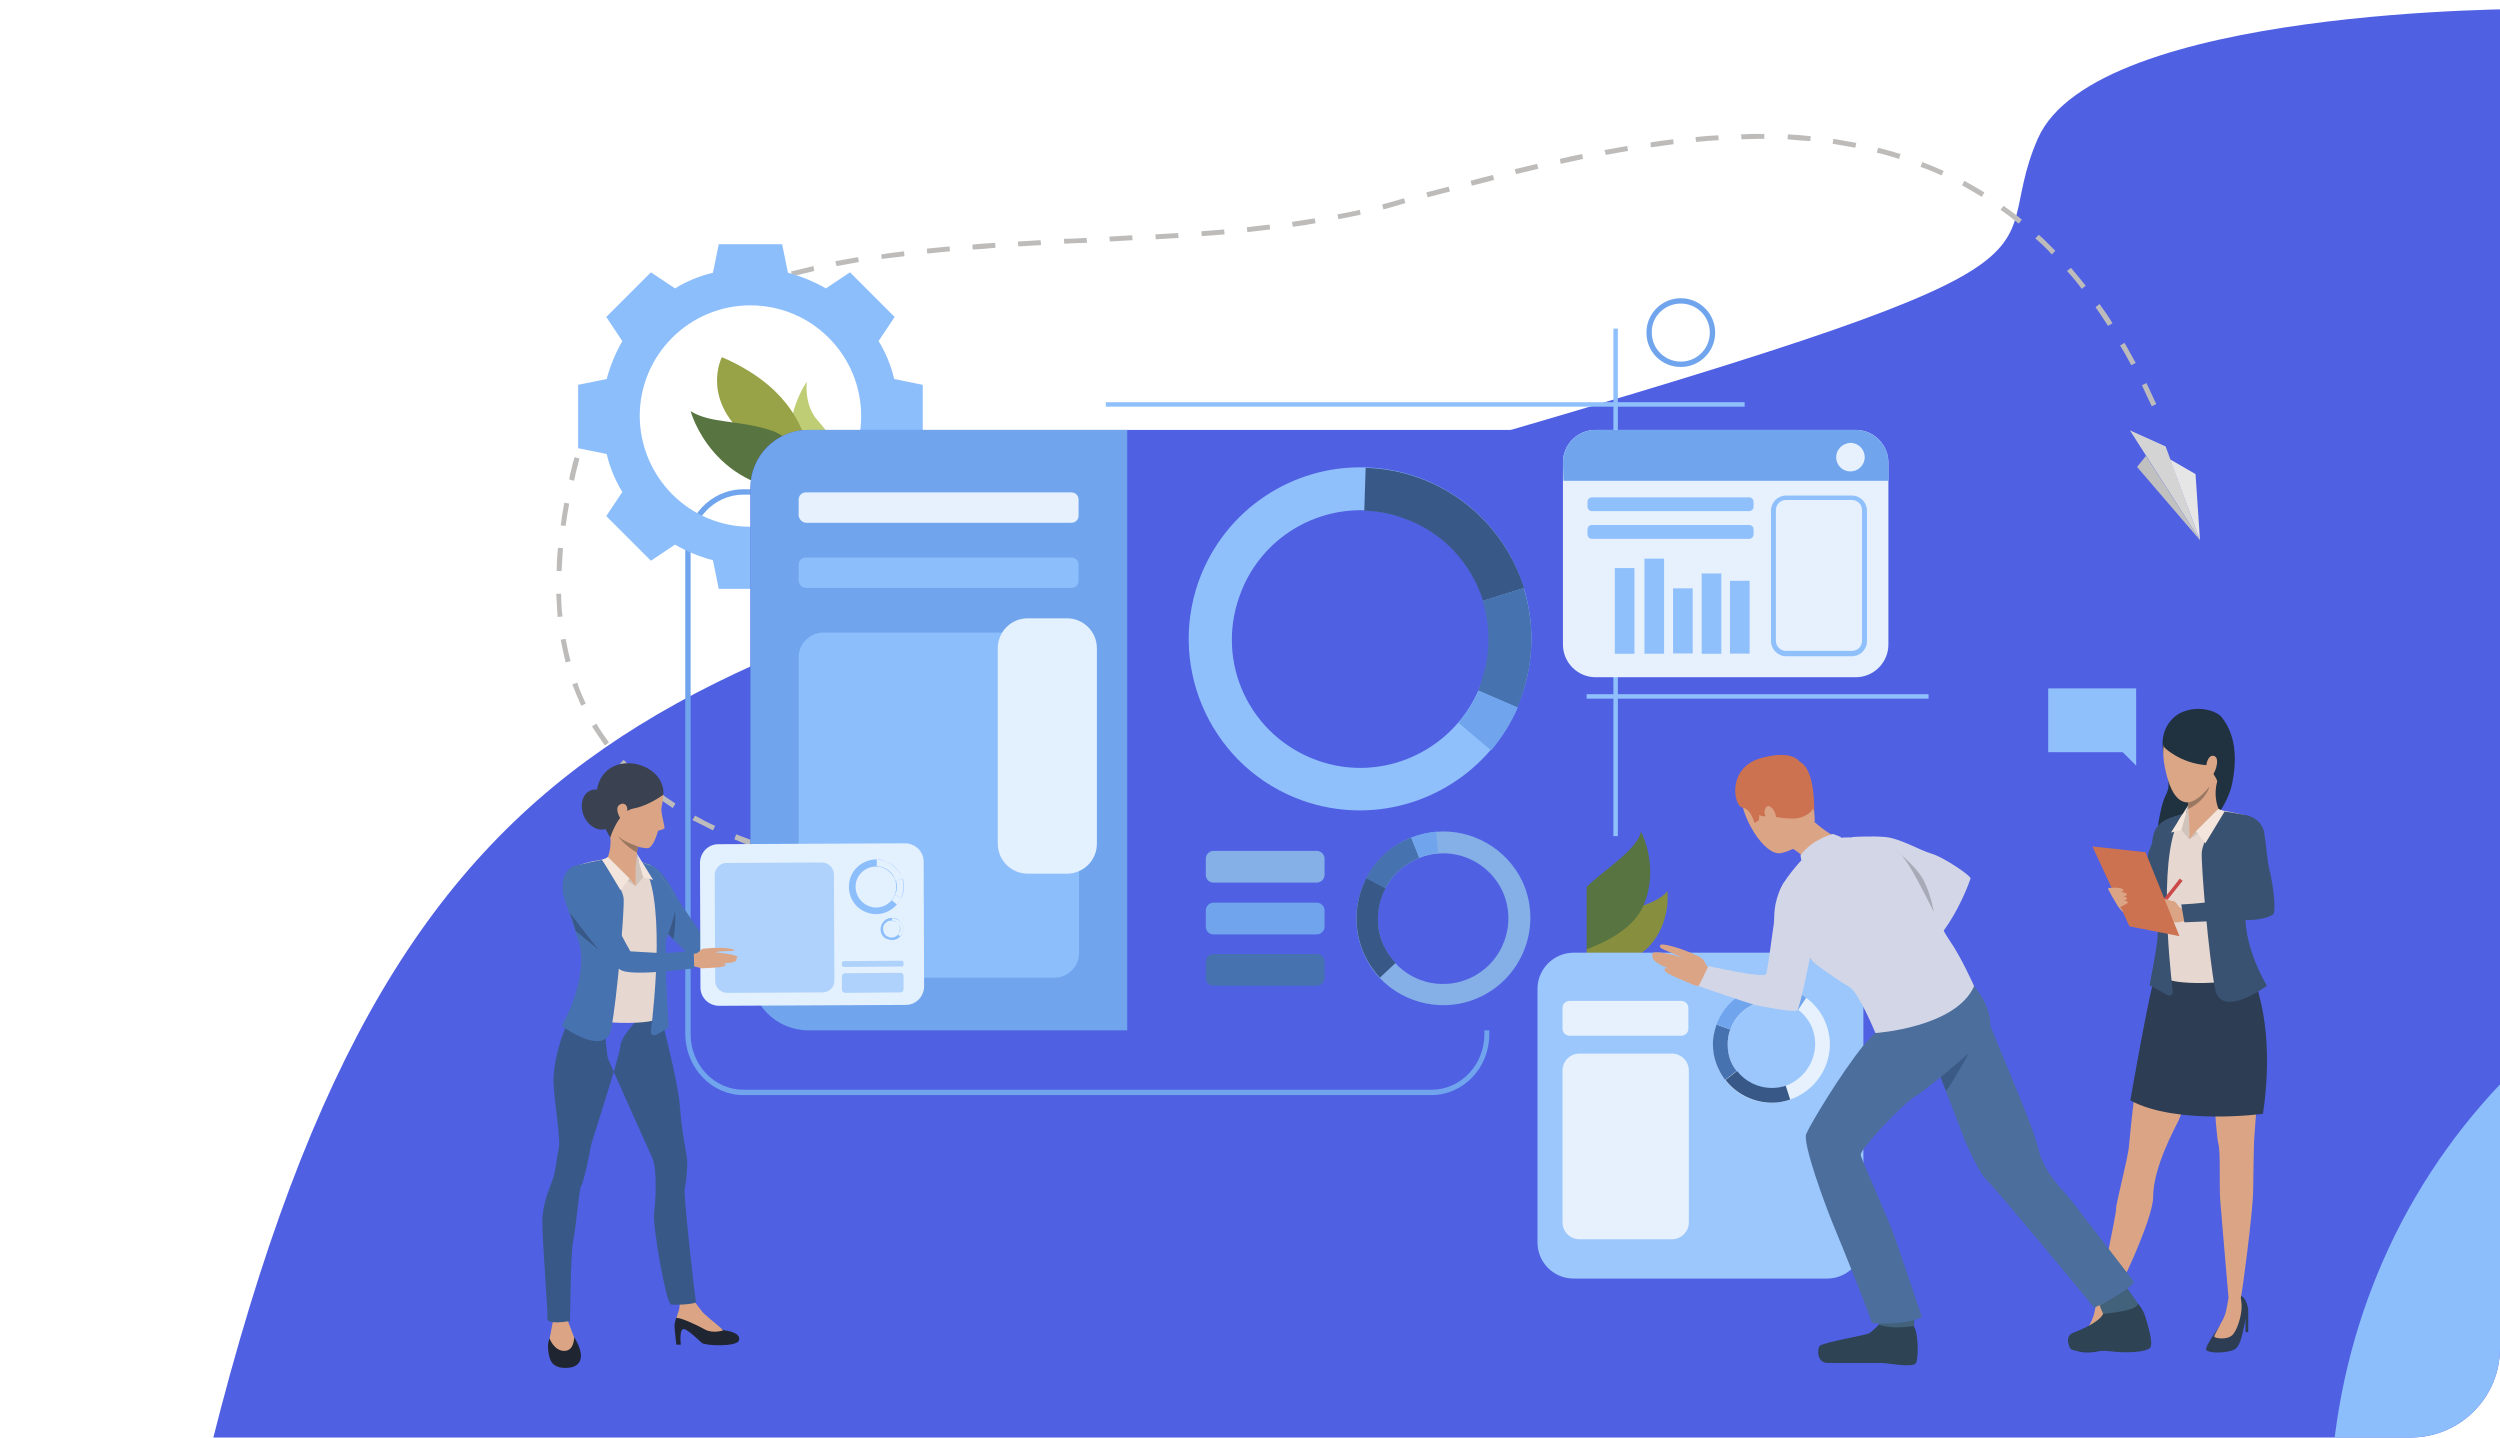 <?xml version="1.0" encoding="UTF-8"?> <svg xmlns="http://www.w3.org/2000/svg" width="560" height="322" viewBox="0 0 560 322" fill="none"><g clip-path="url(#clip0_109_166)"><path d="M-402.253 666.397L553.543 690.933L567 2C567 2 469.5 1.5 456.5 31C443.5 60.5 477.105 56.446 314.682 103.186C152.331 149.855 88.337 152.189 45.345 331.935C5.04 500.509 -236.507 446.486 -350.988 553.755C-358.483 560.826 -365.554 568.604 -371.848 577.16C-393.768 606.858 -402.324 637.193 -402.253 666.397Z" fill="url(#paint0_linear_109_166)"></path><path d="M565.1 237.8C513.8 286.6 508.1 366.1 548.2 425.7L753.6 230.6C696.1 187.5 616.4 189 565.1 237.8Z" fill="url(#paint1_linear_109_166)"></path><path d="M458.8 154.2H478.5V171.5L475.5 168.5H458.8V154.2Z" fill="#90C0FC"></path><path d="M488.2 159.8C488.2 159.8 483.4 162.2 484.6 168.6C485.8 175 486.3 175.9 485 178.4C483.7 180.9 482.1 191.6 483.3 193.6C484.5 195.6 498.2 184.7 500 175.5C501.9 166.3 498.8 162.2 497.7 160.7C496.6 159.3 492.4 157.7 488.2 159.8Z" fill="#20313F"></path><path d="M486.8 183C486.8 183 484.3 183.5 483 185.5C482 186.9 482 190 481.8 190.6C481.7 191.2 479.8 197.9 479.8 197.9L484.9 201.3L486.8 183Z" fill="#3A5271"></path><path d="M467.9 297.2C467.9 297.2 464.6 301.7 465 302.4C465.5 303.1 469 303.2 471.1 302.4C473.2 301.6 473.3 296.3 474.3 294.1C474.7 293.2 473.8 290.4 472.6 290.2C471.4 290 470.1 290.6 470.1 290.6C470.1 290.6 471.4 293.7 467.9 297.2Z" fill="#2C3D54"></path><path d="M470.1 290.5C470.1 290.5 469.4 292.4 469.1 294.2C468.9 295.7 466.7 298.9 466.8 299.3C466.9 299.7 469.6 300.1 470.8 299C471.9 298 472.6 294.9 472.9 293.1C473.1 291.4 473.4 290.6 473.4 290.6C473.4 290.6 471.1 289.4 470.1 290.5Z" fill="#DBA585"></path><path d="M497 297.3C497 297.3 493.8 301.7 494.2 302.4C494.7 303.1 498.2 303.2 500.3 302.4C502.4 301.6 502.5 296.3 503.5 294.1C503.9 293.2 503 290.4 501.8 290.2C500.6 290 499.2 290.6 499.2 290.6C499.2 290.6 500.4 293.8 497 297.3Z" fill="#2C3D54"></path><path d="M499.2 290.6C499.2 290.6 498.9 292.7 498.5 294.2C498.1 295.7 495.9 299 496 299.4C496.1 299.8 498.8 300.2 500 299.1C501.1 298.1 502 295 502.1 293.2C502.2 291.4 501.8 290.2 501.8 290.2C501.8 290.2 500.2 289.5 499.2 290.6ZM483.1 217.5C483.1 217.5 480.2 230.8 479.6 234.2C478.9 237.6 477.1 253.8 476.9 256.6C476.7 259.4 473.9 269.8 474 270.8C474.1 271.8 469.9 291.6 469.9 291.6C469.9 291.6 471.4 292.8 472.9 291.7C473.7 291.2 482.3 273.2 482.3 268.2C482.3 261.4 487.3 252.5 488 251C494 236.8 492.9 232.5 493.6 231.6C494.4 230.7 494.5 232.2 494.9 234.2C495.4 236.2 496.3 253.9 496.9 256.1C497.5 258.3 497 265.9 497.4 269.7C497.7 273.5 499.2 290.8 499.2 290.8C499.2 290.8 500.3 292.6 501.9 290.8C502.2 290.4 504.6 271.6 504.7 267.1C504.8 262.6 504.8 256.3 505 254.3C506.2 235.5 509.2 232.8 504.5 219.5C495.5 194.5 483.1 217.5 483.1 217.5Z" fill="#DBA585"></path><path d="M502.3 213.8C502.3 213.8 510.5 225.2 506.9 249.5C506.9 249.5 487.6 252.1 477.2 246.5C477.2 246.5 481.5 221.5 483 217.6C484.6 213.6 502.3 213.8 502.3 213.8ZM474.4 293.7V298.4H473.8V294.8L474.4 293.7ZM503.6 293.7V298.4H503V294.8L503.6 293.7Z" fill="#2C3D54"></path><path d="M491.4 181.3C491.4 181.3 488.4 182.7 487.4 182.9C486.4 183.1 482.3 188.4 481.6 190.3C480.9 192.2 481.6 195.1 483.1 198.5C484.6 201.9 483.2 203 483.9 206.4C484.6 209.8 485.2 216.9 485 218.8C484.9 220.7 501.9 221 505.8 217.6C505.8 217.6 501.9 211.8 501.4 210.9C500.9 210.1 501.3 205.5 501.8 204.3C502.3 203.1 505.3 193.2 505.3 193.2C505.3 193.2 507.8 185.6 505.5 183.8C503.5 182.3 498.2 181.7 497.2 181.4C496.1 181.2 493.3 181 491.4 181.3Z" fill="#E6D8D1"></path><path d="M490.4 188L488.6 185.9L490.2 180.3C490.2 180.3 490.7 183.4 490.4 188Z" fill="#CFC3BC"></path><path d="M489.9 177.9C489.9 177.9 490 178.7 490.1 179.7L490.2 181.2C490.3 182.7 490.4 184.4 490.4 185.2C490.4 185.2 493.5 188.3 497.1 181.5C497.1 181.5 495.6 178.7 496.7 174.9C497.8 171.1 489.9 177.9 489.9 177.9ZM490.4 185.2V188L494 185.4L490.4 185.2Z" fill="#DBA585"></path><path d="M490.4 188L491.9 186.2L496.9 181.2L498.5 182.7L490.4 188Z" fill="#CFC3BC"></path><path d="M497.6 181.7C497.6 181.7 493.4 188.1 493.2 190.9C493 193.7 494.8 214.8 496.2 221.6C497.6 228.4 507.8 220.8 507.8 220.8C507.8 220.8 500.9 209.7 503.6 200.8C506.2 191.9 507.2 188.3 507.2 188.3C507.2 188.3 506.3 183.3 503.1 182.6C500.2 182 497.6 181.7 497.6 181.7ZM481.2 191.2C481.2 191.2 480.4 193.9 483.4 199.8C483.4 199.8 483.4 207.4 483.3 209.8C483.2 212.2 481.5 220.7 481.5 220.7L485.5 222.9C486.1 223.2 486.8 222.8 486.7 222.1C485.9 215.3 483.2 189.3 489 182.3L486.7 183C486.8 183 482.6 186.4 481.2 191.2Z" fill="#3A5271"></path><path d="M488.6 185.9L486.3 186.5L490.2 180.3L488.6 185.9ZM491.9 186.2L494 188.9L498.3 181.8L496.9 181.2L491.9 186.2Z" fill="#F3E4DC"></path><path d="M482.701 203.857L488.282 196.796L488.91 197.292L483.329 204.353L482.701 203.857Z" fill="#CB4949"></path><path d="M489.2 203.6C489.2 203.6 488.7 203.6 488.3 203.3C487.7 202.8 487.5 201.7 486.4 201.8C485.3 201.9 484.8 205.2 485.1 205.9C485.4 206.5 486.9 206.9 489 206.4C491.3 206 489.2 203.6 489.2 203.6ZM486.8 201.9C486.8 201.9 485.3 201.4 483.5 201C481.9 200.7 480.1 200.6 479.9 200.8C479.7 201.1 481.4 201.4 482.9 201.8C484.3 202.2 484 202.3 484 202.3C484 202.3 484.1 202.3 482.5 202.1C480.8 201.9 479 201.9 478.8 202.3C478.7 202.5 478.8 202.6 479.4 202.7C479 202.7 479 202.8 479 202.9C478.9 203.7 481.4 204.3 482.4 204.5C481.6 204.3 481.1 204.3 481.3 204.8C481.6 205.4 485.2 206.1 486.5 206.5C487.9 207 486.8 201.9 486.8 201.9Z" fill="#DBA585"></path><path d="M502.5 182.7C503.6 182.4 506.7 183.5 507.2 186.6C507.7 189.8 507.9 193.3 508.4 195C508.9 196.7 510.1 204.3 509.1 204.9C508.1 205.5 506.1 206.1 503.3 206.1C500.4 206.1 489.3 206.6 489.3 206.6L488.6 202.6C488.6 202.6 492.8 202.4 495 202C497 201.7 499.7 200.9 502.8 200.5C502.8 200.5 502.1 195.8 501.6 194.5C501.1 193.4 497.7 184.2 502.5 182.7Z" fill="#3A5271"></path><path d="M482.1 203L481.6 204.3L482.7 203.5L482.1 203Z" fill="#DBA585"></path><path d="M488.2 209.7L477 207.5L468.7 189.6L480.6 190.9L488.2 209.7Z" fill="#CD7250"></path><path d="M475.6 204.4C475.6 204.4 475 203.8 474.4 203C473.9 202.2 472.1 199.1 472.2 199C472.4 198.8 475 198.7 475.5 199.2C476 199.6 475 199.8 475 199.8C475 199.8 476.5 199.9 476.4 200.4C476.3 200.8 475.4 200.7 475.4 200.7C475.4 200.7 476.6 200.9 476.4 201.3C476.2 201.7 475.7 201.7 475.7 201.7C475.7 201.7 476.7 201.8 476.6 202.2C476.5 202.6 474.8 203 475 203.3C475.3 203.5 475.6 204.4 475.6 204.4Z" fill="#DBA585"></path><path d="M488.9 160.6C488.9 160.6 481.9 162.8 485.7 174.9C489.5 187 499.1 173.5 498.1 166.1C497 158.7 488.9 160.6 488.9 160.6Z" fill="#DBA686"></path><path d="M485 167.6C485 167.6 488.5 171 494.3 171.4C494.3 171.4 496.5 174 496.7 175.1C496.7 175.1 501.9 166.2 495.5 160.9C489.1 155.6 482.6 165.4 485 167.6Z" fill="#20313F"></path><path d="M494.2 171.7C494.2 170.8 494.8 168.8 496.1 169.4C497.4 170 496 174 495.2 173.8C495.1 173.8 494.1 173.8 494.2 171.7Z" fill="#DBA686"></path><path d="M490.1 179.7L490.2 181.2C494.2 179.2 494.9 176.3 494.9 176.2C492 179.9 490.1 179.7 490.1 179.7Z" fill="#997761"></path><path d="M373.5 199.6C373.5 199.6 374.4 206.6 369.4 212C364.3 217.4 353 215.5 353 215.5C353 215.5 354.9 209.2 359 206.5C363 203.8 371.1 202.9 373.5 199.6Z" fill="#878F3F"></path><path d="M367.6 186.3C367.6 186.3 371.8 194.1 368.2 202.7C364.6 211.3 350.3 214.1 350.3 214.1C350.3 214.1 349.7 205.8 353.4 200.9C357.1 195.9 366.3 191.3 367.6 186.3Z" fill="#587440"></path><path d="M180.7 85.5C180.7 85.5 173.6 96.2 179.6 101.9C185.6 107.6 186.3 101.2 186.3 101.2C186.3 101.2 189.5 101.4 183.1 94.1C180.1 90.8 180.7 85.5 180.7 85.5Z" fill="#BFCE75"></path><path d="M161.7 80C161.7 80 156.6 89.8 168.5 98.9C180.4 108 180.3 114.3 180.3 114.3C180.3 114.3 188.8 91.7 161.7 80Z" fill="#98A246"></path><path d="M181.9 110.2C186.4 110.1 179.8 98.6 172.4 96.3C165 94 159.2 94.9 154.7 92.1C154.7 92.1 159.7 110.8 181.9 110.2Z" fill="#587440"></path><path d="M361.4 73.6H362.4V187.3H361.4V73.6ZM353.5 155.5H432V156.5H353.5V155.5Z" fill="#90C0FC"></path><path d="M166.5 245.3H320.6C327.8 245.3 333.6 239.2 333.6 231.7V123.2C333.6 115.7 327.8 109.6 320.6 109.6H166.5C159.3 109.6 153.5 115.7 153.5 123.2V231.7C153.6 239.2 159.4 245.3 166.5 245.3ZM320.7 110.8C327.2 110.8 332.5 116.4 332.5 123.2V231.7C332.5 238.5 327.2 244.1 320.7 244.1H166.5C160 244.1 154.7 238.5 154.7 231.7V123.2C154.7 116.4 160 110.8 166.5 110.8H320.7Z" fill="#70A5EE"></path><path d="M219 197H220.2V195.9H215.1V197H219ZM225.3 196.9C227 196.8 228.8 196.8 230.4 196.7L230.3 195.6C228.6 195.7 226.9 195.8 225.2 195.8L225.3 196.9ZM209.8 196.8L209.9 195.7L204.8 195.4L204.7 196.5L209.8 196.8ZM235.6 196.4C238.8 196.1 240.7 195.9 240.7 195.9L240.6 194.8C240.6 194.8 238.7 195 235.5 195.3L235.6 196.4ZM199.5 196.1L199.6 195L194.5 194.4L194.4 195.5L199.5 196.1ZM189.3 194.7L189.5 193.6C187.8 193.3 186.1 193 184.5 192.7L184.3 193.8C185.9 194.1 187.6 194.4 189.3 194.7ZM179.2 192.7L179.5 191.6C177.8 191.2 176.2 190.8 174.6 190.3L174.3 191.4C175.8 191.8 177.5 192.3 179.2 192.7ZM169.3 189.8L169.7 188.7L164.9 186.9L164.5 188C166 188.7 167.6 189.3 169.3 189.8ZM159.7 186L160.2 185C158.6 184.3 157.1 183.5 155.7 182.7L155.1 183.7C156.6 184.4 158.1 185.2 159.7 186ZM150.7 181L151.3 180C149.9 179.1 148.5 178.1 147.1 177.1L146.4 178C147.8 179 149.2 180 150.7 181ZM142.5 174.6L143.3 173.8C142 172.6 140.8 171.4 139.7 170.2L138.9 171C140 172.2 141.2 173.5 142.5 174.6ZM135.5 167L136.4 166.3C135.4 164.9 134.4 163.5 133.6 162.1L132.6 162.7C133.5 164.1 134.5 165.6 135.5 167ZM130.2 158.1L131.2 157.6C130.5 156.1 129.8 154.5 129.3 152.9L128.2 153.3C128.8 154.9 129.5 156.5 130.2 158.1ZM126.7 148.4L127.8 148.1C127.4 146.5 127 144.8 126.7 143.1L125.6 143.3C125.9 145 126.3 146.7 126.7 148.4ZM124.9 138.2L126 138.1C125.8 136.4 125.7 134.7 125.7 133H124.6C124.7 134.8 124.8 136.5 124.9 138.2ZM125.8 127.9L126.1 122.8L125 122.7C124.8 124.4 124.7 126.2 124.7 127.9H125.8ZM126.7 117.8C126.9 116.2 127.2 114.5 127.5 112.8L126.4 112.6C126.1 114.3 125.8 116 125.6 117.7L126.7 117.8ZM128.6 107.7C128.7 107.1 128.9 106.5 129 105.8L129.8 102.7L128.7 102.4C128.4 103.4 128.1 104.5 127.9 105.5C127.7 106.1 127.6 106.8 127.5 107.4L128.6 107.7ZM131.4 98C132 96.4 132.7 94.9 133.4 93.4L132.4 92.9C131.7 94.4 131 96 130.3 97.6L131.4 98ZM482 91L483 90.5L480.8 85.8L479.8 86.3C480.5 87.8 481.2 89.4 482 91ZM135.9 88.9C136.8 87.5 137.8 86.1 138.8 84.7L137.9 84C136.9 85.4 135.9 86.8 135 88.3L135.9 88.9ZM477.4 81.8L478.4 81.3L475.9 76.8L474.9 77.4C475.8 78.8 476.6 80.3 477.4 81.8ZM142.1 80.9C143.2 79.7 144.5 78.5 145.7 77.4L144.9 76.5C143.6 77.6 142.4 78.8 141.2 80.1L142.1 80.9ZM149.6 74.2C150.9 73.2 152.4 72.3 153.8 71.4L153.2 70.4C151.7 71.3 150.3 72.3 148.9 73.3L149.6 74.2ZM472.2 73L473.2 72.4C472.3 70.9 471.3 69.5 470.3 68.1L469.4 68.8C470.3 70.1 471.3 71.6 472.2 73ZM158.3 68.9C159.8 68.1 161.3 67.4 162.9 66.7L162.4 65.7C160.8 66.4 159.2 67.1 157.7 67.9L158.3 68.9ZM167.6 64.9C169.2 64.3 170.8 63.8 172.4 63.3L172.1 62.2C170.4 62.7 168.8 63.3 167.2 63.8L167.6 64.9ZM466.3 64.7L467.2 64C466.1 62.6 465 61.3 463.9 60L463 60.7C464.2 62 465.3 63.3 466.3 64.7ZM177.4 61.9C179 61.5 180.7 61.1 182.4 60.7L182.2 59.6C180.5 60 178.8 60.4 177.2 60.8L177.4 61.9ZM187.4 59.6C189 59.3 190.7 59 192.4 58.7L192.2 57.6L187.1 58.5L187.4 59.6ZM197.5 58C199.1 57.8 200.8 57.6 202.6 57.4L202.5 56.3C200.8 56.5 199 56.7 197.4 57L197.5 58ZM459.6 57L460.4 56.2C459.2 55 458 53.7 456.7 52.6L455.9 53.4C457.2 54.5 458.5 55.7 459.6 57ZM207.7 56.8C209.3 56.6 211.1 56.5 212.8 56.3L212.7 55.2C210.9 55.4 209.2 55.5 207.6 55.7L207.7 56.8ZM217.9 55.9C219.5 55.8 221.2 55.7 223 55.5L222.9 54.4C221.1 54.5 219.4 54.6 217.8 54.8L217.9 55.9ZM228.1 55.2L233.2 54.9L233.1 53.8L228 54.1L228.1 55.2ZM238.4 54.6C240 54.5 241.7 54.4 243.3 54.4H243.5L243.4 53.3H243.2C241.6 53.4 239.9 53.5 238.3 53.5L238.4 54.6ZM248.6 54.1L253.7 53.8L253.6 52.7L248.5 53L248.6 54.1ZM258.9 53.6C260.7 53.5 262.4 53.4 264 53.3L263.9 52.2C262.3 52.3 260.6 52.4 258.8 52.5L258.9 53.6ZM269.2 52.9C271 52.8 272.7 52.6 274.3 52.5L274.2 51.4C272.6 51.5 270.8 51.7 269.1 51.8L269.2 52.9ZM279.4 52C281.1 51.8 282.9 51.6 284.5 51.4L284.4 50.3C282.8 50.5 281 50.7 279.3 50.9L279.4 52ZM289.6 50.8C291.3 50.6 293.1 50.3 294.7 50L294.5 48.9C292.9 49.2 291.2 49.4 289.4 49.7L289.6 50.8ZM452.2 50.1L452.9 49.2C451.6 48.1 450.2 47.1 448.8 46.1L448.1 47C449.5 47.9 450.8 49 452.2 50.1ZM299.8 49.1C301.5 48.8 303.2 48.4 304.8 48.1L304.6 47C303 47.4 301.3 47.7 299.6 48L299.8 49.1ZM309.9 46.9L312.1 46.3L314.8 45.5L314.5 44.4L311.8 45.2L309.6 45.8L309.9 46.9ZM319.8 44.2C321.4 43.8 323.1 43.3 324.8 42.9L324.5 41.8L319.5 43.1L319.8 44.2ZM443.9 44.1L444.5 43.1C443 42.2 441.5 41.3 440 40.5L439.5 41.5C441 42.4 442.5 43.2 443.9 44.1ZM329.7 41.6C331.4 41.2 333.1 40.7 334.7 40.3L334.4 39.2C332.8 39.6 331.1 40 329.4 40.5L329.7 41.6ZM434.9 39.3L435.4 38.3C433.8 37.6 432.2 36.9 430.6 36.3L430.2 37.4C431.8 37.9 433.4 38.6 434.9 39.3ZM339.6 39C341.3 38.6 343 38.2 344.6 37.8L344.3 36.7C342.7 37.1 341 37.5 339.3 37.9L339.6 39ZM349.6 36.7C351.3 36.3 353 36 354.6 35.6L354.4 34.5C352.8 34.8 351.1 35.2 349.4 35.6L349.6 36.7ZM425.4 35.6L425.7 34.5C424.1 34 422.4 33.5 420.7 33.1L420.4 34.2C422.2 34.6 423.8 35.1 425.4 35.6ZM359.7 34.7C361.4 34.4 363.1 34.1 364.7 33.8L364.5 32.7L359.4 33.6L359.7 34.7ZM415.6 33.1L415.8 32L410.7 31.1L410.5 32.2L415.6 33.1ZM369.8 33L374.9 32.3L374.8 31.2C373.1 31.4 371.4 31.6 369.7 31.9L369.8 33ZM379.9 31.8C381.6 31.6 383.3 31.5 385 31.4L384.9 30.3C383.2 30.4 381.5 30.5 379.8 30.7L379.9 31.8ZM405.5 31.6L405.6 30.5C403.9 30.3 402.2 30.2 400.5 30.1L400.4 31.2C402.1 31.4 403.8 31.5 405.5 31.6ZM390.1 31.2C391.4 31.2 392.7 31.1 393.9 31.1H395.2V30H393.9C392.6 30 391.3 30 390 30.1L390.1 31.2Z" fill="#BEBCBA"></path><path d="M135.9 84.9C136.7 81.9 137.9 79 139.4 76.4L135.8 71L140.8 66L145.8 61L151.2 64.6C153.8 63 156.7 61.8 159.7 61.1L161 54.7H175.2L176.5 61.1C179.5 61.9 182.4 63.1 185 64.6L190.4 61L195.4 66L200.4 71L196.8 76.4C198.4 79 199.6 81.9 200.3 84.9L206.7 86.2V100.4L200.3 101.7C199.5 104.7 198.3 107.6 196.8 110.2L200.4 115.6L195.4 120.6L190.4 125.6L185 122C182.4 123.6 179.5 124.8 176.5 125.5L175.2 131.9H161L159.7 125.5C156.7 124.7 153.8 123.5 151.2 122L145.8 125.6L140.8 120.6L135.8 115.6L139.4 110.2C137.8 107.6 136.6 104.7 135.9 101.7L129.5 100.4V86.2L135.9 84.9ZM168.1 118C181.8 118 192.9 106.9 192.9 93.2C192.9 79.5 181.8 68.4 168.1 68.4C154.4 68.4 143.3 79.5 143.3 93.2C143.4 106.9 154.4 118 168.1 118Z" fill="#8CBEFC"></path><path d="M168.1 109.3V217.8C168.1 225 173.9 230.8 181.1 230.8H342.4C349.6 230.8 355.4 225 355.4 217.8V109.3C355.4 102.1 349.6 96.3 342.4 96.3H181.1C173.9 96.3 168.1 102.1 168.1 109.3Z" fill="#4F60E3"></path><path d="M268.5 130.2C274.3 114.1 289.6 104.2 305.8 104.7C309.7 104.8 313.7 105.5 317.6 106.9C329.4 111.1 337.9 120.5 341.3 131.6C343.7 139.3 343.7 147.8 340.8 156L339.9 158.4C338.4 161.9 336.3 165.1 333.9 168C323.8 179.8 307.2 184.8 291.7 179.3C271.8 172.2 261.4 150.2 268.5 130.2ZM295 170.3C306.6 174.5 319.1 170.7 326.7 161.8C328.5 159.7 330 157.3 331.2 154.6C331.5 154 331.7 153.4 331.9 152.8C334.1 146.7 334.1 140.3 332.3 134.5C329.7 126.2 323.3 119.1 314.5 116C311.6 115 308.6 114.4 305.7 114.3C293.6 113.9 282 121.3 277.7 133.4C272.2 148.5 280 164.9 295 170.3Z" fill="#90C0FC"></path><path d="M332.2 134.6L341.4 131.7C337.9 120.6 329.5 111.2 317.7 107C313.8 105.6 309.8 104.9 305.9 104.8L305.6 114.4C308.5 114.5 311.5 115 314.4 116.1C323.3 119.2 329.6 126.3 332.2 134.6Z" fill="#385988"></path><path d="M331.1 154.7L339.9 158.5C340.2 157.7 340.6 156.9 340.8 156.1C343.7 147.9 343.7 139.4 341.3 131.7L332.1 134.6C333.9 140.4 333.9 146.8 331.7 152.9C331.6 153.5 331.4 154.1 331.1 154.7Z" fill="#4772B0"></path><path d="M334 168.1C336.4 165.3 338.4 162.1 340 158.5L331.2 154.7C330 157.4 328.5 159.8 326.7 161.9L334 168.1Z" fill="#70A5EE"></path><path d="M331.6 223.3C323.8 227 314.7 225 309.1 219.1C307.7 217.7 306.6 216 305.7 214.1C303 208.4 303.3 202 306.1 196.7C308 193.1 311 190 315 188.1C315.4 187.9 315.8 187.7 316.2 187.6C318 186.9 319.9 186.5 321.8 186.3C329.6 185.7 337.4 189.9 341 197.4C345.5 207.1 341.3 218.7 331.6 223.3ZM336.5 199.5C333.8 193.9 328 190.7 322.1 191.2C320.7 191.3 319.3 191.6 317.9 192.2C317.6 192.3 317.3 192.4 317 192.6C314 194 311.7 196.3 310.3 199C308.2 202.9 308 207.7 310 212C310.7 213.4 311.5 214.7 312.6 215.8C316.8 220.3 323.6 221.8 329.5 219C336.8 215.5 339.9 206.8 336.5 199.5Z" fill="#84AFE7"></path><path d="M310.4 198.9L306.1 196.6C303.4 201.8 303 208.2 305.7 214C306.6 215.9 307.8 217.6 309.1 219L312.6 215.7C311.6 214.6 310.7 213.4 310 211.9C308 207.7 308.3 202.9 310.4 198.9Z" fill="#385988"></path><path d="M317.9 192.1L316.1 187.6L314.9 188.1C310.9 190 307.9 193 306 196.7L310.3 199C311.7 196.3 314 194 317 192.6L317.9 192.1Z" fill="#4772B0"></path><path d="M321.7 186.3C319.8 186.5 318 186.9 316.1 187.6L317.9 192.1C319.3 191.6 320.7 191.2 322.1 191.1L321.7 186.3ZM168.1 109.3V217.8C168.1 225 173.9 230.8 181.1 230.8H252.5V96.3H181.1C173.9 96.3 168.1 102.1 168.1 109.3Z" fill="#70A5EE"></path><path d="M180.6 117.1H240C240.9 117.1 241.6 116.4 241.6 115.5V111.9C241.6 111 240.9 110.3 240 110.3H180.5C179.6 110.3 178.9 111 178.9 111.9V115.5C179 116.3 179.7 117.1 180.6 117.1Z" fill="#E6F1FD"></path><path d="M180.6 131.7H240C240.9 131.7 241.6 131 241.6 130.1V126.5C241.6 125.6 240.9 124.9 240 124.9H180.5C179.6 124.9 178.9 125.6 178.9 126.5V130.1C179 131 179.7 131.7 180.6 131.7ZM184.4 219H236.2C239.2 219 241.7 216.5 241.7 213.5V147.2C241.7 144.2 239.2 141.7 236.2 141.7H184.4C181.4 141.7 178.9 144.2 178.9 147.2V213.5C179 216.5 181.4 219 184.4 219Z" fill="#8CBEFC"></path><path d="M230.2 195.7H239C242.7 195.7 245.7 192.7 245.7 189V145.2C245.7 141.5 242.7 138.5 239 138.5H230.2C226.5 138.5 223.5 141.5 223.5 145.2V189C223.5 192.7 226.5 195.7 230.2 195.7Z" fill="#E3F0FD"></path><path d="M247.7 90.1H390.8V91.1H247.7V90.1Z" fill="#90C0FC"></path><path d="M376.5 82.2C380.7 82.2 384.2 78.8 384.2 74.5C384.2 70.3 380.8 66.8 376.5 66.8C372.3 66.8 368.8 70.2 368.8 74.5C368.8 78.8 372.2 82.2 376.5 82.2ZM376.5 68C380.1 68 383 70.9 383 74.5C383 78.1 380.1 81 376.5 81C372.9 81 370 78.1 370 74.5C369.9 70.9 372.9 68 376.5 68Z" fill="#70A5EE"></path><path d="M397 169.6C397 169.6 389.8 170.9 389.8 176.9C389.7 183 395.3 191.8 398.9 191.1C402.5 190.4 406.6 187.2 406.5 183.6C406.4 179.9 405.3 175.1 403.7 172.4C402 169.8 399 169.5 397 169.6Z" fill="#DBA585"></path><path d="M406.2 180.8C406.2 180.8 406.2 182 403.7 183C401.2 184 396.7 182.6 395.6 182.8C394.5 183 394.1 182.5 394.1 182.5L394 183.7L393 184.4C393 184.4 392.3 181.2 390.3 180.9C388.3 180.6 386.6 171.4 395.3 169.6C395.3 169.6 401.8 167.8 403.4 171.1C405.2 174.4 406.5 178.5 406.2 180.8Z" fill="#CD7250"></path><path d="M352.5 286.4H409.3C413.7 286.4 417.4 282.8 417.4 278.3V221.5C417.4 217.1 413.8 213.4 409.3 213.4H352.5C348.1 213.4 344.4 217 344.4 221.5V278.3C344.4 282.8 348 286.4 352.5 286.4Z" fill="#9BC7FC"></path><path d="M350.1 103.6V144.4C350.1 148.4 353.4 151.7 357.4 151.7H415.7C419.7 151.7 423 148.4 423 144.4V103.6C423 99.6 419.7 96.3 415.7 96.3H357.4C353.4 96.3 350.1 99.5 350.1 103.6ZM351.6 232H376.6C377.5 232 378.2 231.3 378.2 230.4V225.8C378.2 224.9 377.5 224.2 376.6 224.2H351.6C350.7 224.2 350 224.9 350 225.8V230.4C350 231.3 350.7 232 351.6 232ZM353.8 277.6H374.5C376.6 277.6 378.3 275.9 378.3 273.8V239.8C378.3 237.7 376.6 236 374.5 236H353.8C351.7 236 350 237.7 350 239.8V273.8C350 275.9 351.7 277.6 353.8 277.6ZM401 246.3C399.7 246.7 398.4 247 397 247C392.7 247.1 388.9 245.1 386.5 242C384.8 239.8 383.8 237.1 383.8 234.2V233.3C383.9 232 384.1 230.7 384.6 229.6C386.4 224.7 391.1 221.1 396.7 221C399.7 221 402.5 221.9 404.7 223.6C407.8 225.9 409.8 229.6 409.9 233.8C409.9 239.6 406.2 244.5 401 246.3ZM406.6 233.8C406.6 230.7 405.1 227.9 402.8 226.2C401.1 224.9 399 224.2 396.7 224.2C392.5 224.3 389 226.9 387.6 230.6C387.3 231.5 387.1 232.4 387 233.4V234.1C387 236.3 387.8 238.3 389 240C390.8 242.3 393.7 243.8 396.8 243.8C397.9 243.8 398.9 243.6 399.8 243.3C403.8 241.9 406.6 238.1 406.6 233.8Z" fill="#E6F1FD"></path><path d="M389.1 239.9L386.5 241.9C388.9 245 392.7 247 397 247C398.4 247 399.8 246.7 401 246.3L400 243.2C399.1 243.5 398 243.7 397 243.7C393.7 243.7 390.9 242.2 389.1 239.9Z" fill="#385988"></path><path d="M387 233.4L383.7 233.2V234.1C383.7 237 384.8 239.7 386.4 241.9L389 239.9C387.7 238.3 387 236.3 387 234V233.4ZM387 233.4C387.1 232.4 387.2 231.5 387.6 230.6L384.5 229.5C384.1 230.7 383.8 231.9 383.7 233.2L387 233.4Z" fill="#4772B0"></path><path d="M404.6 223.5C402.4 221.8 399.6 220.8 396.6 220.9C391 221 386.3 224.5 384.5 229.5L387.6 230.6C388.9 226.9 392.5 224.2 396.7 224.2C399 224.2 401.1 224.9 402.8 226.2L404.6 223.5Z" fill="#70A5EE"></path><path d="M492.8 121L477.1 96.4L485.1 100L492.8 121Z" fill="#D4D4D4"></path><path d="M492.8 121L491.8 106.2L486.1 102.9L492.8 121Z" fill="#E6E6E6"></path><path d="M480.7 102.1L478.7 104.6L492.8 121L480.7 102.1Z" fill="#C0C0C0"></path><path d="M383.7 217.2C383.7 217.2 383 217.1 382.6 216.7C381.9 216 381.8 214.5 380.4 214.4C379 214.3 377.7 218.6 377.9 219.5C378.1 220.4 380 221.1 383 221C385.9 220.7 383.7 217.2 383.7 217.2ZM380.8 214.4C380.8 214.4 378.9 213.4 376.6 212.6C374.6 211.9 372.2 211.3 371.9 211.7C371.3 212.5 373.6 213 375.5 213.9C377.3 214.7 377 214.6 377 214.6C377 214.6 377.1 214.6 375.1 214C372.9 213.4 370.5 213.1 370.2 213.5C370.1 213.7 369.8 214.4 370.7 214.4C370.2 214.3 370.3 214.2 370.2 214.4C370 215.4 373.1 216.7 374.4 217.2C373.4 216.8 372.7 216.6 372.9 217.4C373.2 218.2 377.8 219.9 379.4 220.6C381.3 221.4 380.8 214.4 380.8 214.4Z" fill="#DBA585"></path><path d="M414.8 187.5C414.8 187.5 419.3 187.2 422.4 187.5C425.6 187.8 429.9 190.4 432.6 191.2C435.2 191.9 441.6 196.2 441.4 196.8C441.2 197.4 438.8 204.4 434.2 210C430.3 214.9 414.8 187.5 414.8 187.5Z" fill="#D3D6E6"></path><path d="M424.4 190.3C424.4 190.3 429.2 193.9 430.9 197.2C432.6 200.5 433.2 204.4 433.2 204.4L424.4 190.3Z" fill="#A8AAB7"></path><path d="M420.8 296.8C420.8 296.8 419.4 298.3 418.6 298.7C417.8 299.1 408.3 300.7 407.6 301.5C407 302.3 407 305.3 409.4 305.3H421.4C422.8 305.3 428.6 306.5 429.2 305.3C429.8 304.1 429.7 298.5 428.7 297.1C427.7 295.7 420.8 296.8 420.8 296.8Z" fill="#2E4354"></path><path d="M421.1 295L420.8 296.7C420.8 296.7 423.3 297.9 428.8 297V295.2L421.1 295Z" fill="#42617B"></path><path d="M478.9 292C478.9 292 480 293.2 480.5 294.8C480.8 295.8 482.4 300.6 481.7 301.8C481 303 475.6 303.1 472.9 302.7C470.2 302.3 464.3 303.2 463.7 302C463.1 300.8 462.8 299.1 464.5 298.5C466.3 297.8 470.3 296.1 471.1 294.3C471.8 292.5 478.9 292 478.9 292Z" fill="#2E4354"></path><path d="M470.3 292.4L471.1 294.3C471.1 294.3 478.9 293.7 478.9 292L476.4 288.4L470.3 292.4Z" fill="#42617B"></path><path d="M406.5 184.2C406.5 184.2 410.8 187.9 412.1 187.6C413.3 187.3 407.8 195.4 407.8 195.4C407.8 195.4 402.6 190.3 401.4 190.1C400.2 189.9 406.5 184.2 406.5 184.2Z" fill="#DBA585"></path><path d="M406.2 198.7C407.7 199.6 407.9 199.9 407.8 204.1C407.6 208.3 405.9 211.7 405.7 212.9C405.6 214.1 403.2 225.6 402.6 226.3C402 226.9 394.2 225.4 392.7 225C390.4 224.3 380.5 220.9 380.5 220.9L382.7 216.4C382.7 216.4 395.2 219.2 395.6 218.2C396 217.2 397 209 397.3 207.2C397.6 205.4 397 202.6 399.2 198.4C400.9 194.6 406.2 198.7 406.2 198.7Z" fill="#D3D6E6"></path><path d="M420.8 230.5C420.8 230.5 418.2 233.3 417.4 234.2C412.3 240.5 405.4 252 404.6 254C403.7 256 408.9 270.2 411 275.2C412.1 277.8 419.4 295.8 419.2 296.2C419 296.6 426.9 296.9 430.5 295C430.5 295 425.4 279.8 424.3 276.8C422.7 272.3 417 259.9 416.8 258.7C416.6 257.5 425.9 247.5 429 245.6C432.1 243.7 439.7 237 440.5 236.1C441.4 235.2 446.2 232.9 445.8 228.6C445.3 224.2 442.1 220.8 442.1 220.8L420.8 230.5ZM434.7 241.3C434.7 241.3 435.2 242.6 435.9 244.4C437.4 248.2 439.7 254.4 440.1 255.4C440.7 256.8 443.5 263 444.9 264.2C446.3 265.4 469 292.6 469 292.9C469.1 293.1 477.5 288.8 478 287.1C478 287.1 465.7 271.1 463.8 268.7C461.9 266.3 457.9 262.8 456.6 257.3C455.3 251.7 445.8 230.3 445.8 229.5C445.8 229.5 444.3 222.9 442.1 220.9C439.9 218.9 431.8 221.2 430.6 225.4C429.4 229.6 434.7 241.3 434.7 241.3Z" fill="#4B6E9C"></path><path d="M412.4 187.5L410.6 186.8C410.6 186.8 406 187.9 403.3 191.6L403.5 192.7C403.5 192.7 410.6 191.2 412.4 187.5Z" fill="#D3D6E6"></path><path d="M405.4 214.5C405.8 215 406.1 215.4 406.3 215.6C406.4 215.7 406.6 215.8 406.8 216L407 209C407 209 406.1 211.7 406 212.1C405.7 212.5 405.4 214.5 405.4 214.5Z" fill="#A8AAB7"></path><path d="M434.7 241.3C434.7 241.3 435.2 242.6 435.9 244.4C437.4 242.6 441 235.9 441 235.9C440.8 236.1 440 236.8 439.9 236.9C439.7 237.1 434.7 241.3 434.7 241.3Z" fill="#3B5B86"></path><path d="M395.3 182.3C395.1 181.8 395.5 179.8 396.8 180.9C398.1 182 398.1 184.6 397.4 184.8C396.6 185.1 395.7 183.7 395.3 182.3Z" fill="#DBA585"></path><path d="M400.1 171C400.1 171 406.3 166.6 406.4 181.7L400.1 171Z" fill="#CD7250"></path><path d="M405.4 214.5C405.8 215 406.1 215.4 406.3 215.6C406.4 215.7 406.6 215.8 406.8 216C408.6 217.4 412.5 220.1 414.3 221.1C416.3 222.2 420.1 231.4 420.1 231.4C420.1 231.4 438.1 230.2 442.2 220.9C442.2 220.9 439.3 214.3 436.6 210.5C433.9 206.6 428.1 192.7 425 190.7C421.9 188.7 419.2 187.4 413.1 187.6C407 187.8 403.6 192.6 403.6 192.6C403.6 192.6 398.9 197.6 398.5 200.2C398 202.5 403.1 211.3 405.4 214.5Z" fill="#D3D6E6"></path><path d="M350.1 103.6L350.2 107.7H423.1L423 103.6C423 99.6 419.7 96.3 415.7 96.3H357.4C353.4 96.3 350.1 99.5 350.1 103.6Z" fill="#70A5EE"></path><path d="M400.1 147H414.8C416.7 147 418.2 145.5 418.2 143.6V114.4C418.2 112.5 416.7 111 414.8 111H400.1C398.2 111 396.7 112.5 396.7 114.4V143.6C396.7 145.4 398.2 147 400.1 147ZM414.8 112C416.1 112 417.1 113 417.1 114.3V143.5C417.1 144.8 416.1 145.8 414.8 145.8H400.1C398.8 145.8 397.8 144.8 397.8 143.5V114.3C397.8 113 398.8 112 400.1 112H414.8ZM356.6 114.5H391.8C392.3 114.5 392.8 114.1 392.8 113.5V112.4C392.8 111.9 392.4 111.4 391.8 111.4H356.6C356.1 111.4 355.6 111.8 355.6 112.4V113.5C355.6 114 356 114.5 356.6 114.5ZM356.6 120.7H391.8C392.3 120.7 392.8 120.3 392.8 119.7V118.6C392.8 118 392.4 117.6 391.8 117.6H356.6C356 117.6 355.6 118 355.6 118.6V119.7C355.6 120.2 356 120.7 356.6 120.7Z" fill="#90C0FC"></path><path d="M271.8 197.7H295C295.9 197.7 296.7 196.9 296.7 196V192.3C296.7 191.4 295.9 190.6 295 190.6H271.8C270.9 190.6 270.1 191.4 270.1 192.3V196C270.1 196.9 270.8 197.7 271.8 197.7Z" fill="#84AFE7"></path><path d="M271.8 209.3H295C295.9 209.3 296.7 208.5 296.7 207.6V203.9C296.7 203 295.9 202.2 295 202.2H271.8C270.9 202.2 270.1 203 270.1 203.9V207.6C270.1 208.5 270.8 209.3 271.8 209.3Z" fill="#70A5EE"></path><path d="M271.8 220.8H295C295.9 220.8 296.7 220 296.7 219.1V215.4C296.7 214.5 295.9 213.7 295 213.7H271.8C270.9 213.7 270.1 214.5 270.1 215.4V219.1C270.1 220.1 270.8 220.8 271.8 220.8Z" fill="#4772B0"></path><path d="M411.3 102.4C411.3 104.2 412.7 105.6 414.5 105.6C416.2 105.6 417.7 104.2 417.7 102.4C417.7 100.7 416.3 99.2 414.5 99.2C412.7 99.3 411.3 100.7 411.3 102.4Z" fill="#E6F1FD"></path><path d="M173 212C173 212 160.1 216.2 157.1 215.4C155.5 215 153.1 212.8 150.8 210.4L149.7 209.2C147.2 206.4 145.1 203.8 145.1 203.8C145.1 203.8 138.9 196.5 143.9 193.2C143.9 193.2 146.1 193.4 147.8 195.2C149.5 197 151 199.8 151.5 200.8C151.9 201.8 158.1 210.6 158.4 210.8C158.7 211 161.4 210.3 163.5 210.1C167 209.8 172.2 208 172.2 208L173 212Z" fill="#4772B0"></path><path d="M155.3 291.3C155.3 291.3 156.9 294.2 157.9 294.8C159.1 295.5 161.5 297.9 162.3 298C163.1 298.1 166.1 298.6 165.5 300.3C165 301.7 158 301.5 157.2 300.8C156.4 300.1 154 297.7 153.1 297.7C152.1 297.8 152.5 301.2 152.5 301.2H151.5C151.5 301.2 151.1 297.8 151.1 297.2C151 295.5 152.2 294.2 152.3 293.2C152.4 292.2 152.4 291.5 152.4 291.5L155.3 291.3Z" fill="#1F2531"></path><path d="M162 298C162 298 159.7 298.8 157.9 297.8C156.1 296.8 152.7 295.2 151.5 295.2C151.5 295.2 152.2 293.2 152.2 292.9C152.2 292.7 152.3 291.6 152.3 291.6L155.3 291.1C155.3 291.1 157.2 294 158.1 294.6C158.9 295.4 161.1 297 162 298ZM126.9 294.1C126.9 294.1 127.2 296.1 127.5 296.7C127.8 297.3 128.7 300.1 129.1 300.6C129.5 301.1 130.4 305.1 129.1 305.6C127.8 306.1 124.9 306.9 123.9 305.3C122.9 303.7 122.8 302.1 122.9 300.9C123.1 299.7 124.3 294.1 124.2 293.6C124.2 293 126.9 294.1 126.9 294.1Z" fill="#DBA585"></path><path d="M128.6 299.5C128.6 299.5 128.7 302.6 126.4 302.6C124.1 302.6 123.1 299.8 123.1 299.8C123.1 299.8 122.3 301.2 123.1 304.1C123.9 307 127.2 306.4 127.9 306.3C128.6 306.2 132.1 305.2 128.6 299.5Z" fill="#1F2531"></path><path d="M130.7 224.1C130.7 224.1 127.7 227.9 126.6 230.4C125.5 232.9 123.8 238.5 124 242.8C124.2 247.1 125.6 255.1 125.2 257C124.8 258.9 124.4 262.6 123.9 263.9C123.5 265.2 121.7 269 121.5 272.8C121.3 276.7 122.8 293.7 122.6 295.3C122.5 296.9 127.7 295.9 127.7 295.9C127.7 295.9 127.8 280.6 128.4 277.9C129 275.3 129.7 266.3 130.2 265.6C130.7 265 132.2 258.1 132.3 257C132.4 255.9 138.7 237.3 139 234.1C139.4 230.9 147.2 224.1 147.2 224.1C147.2 224.1 139.9 221.2 130.7 224.1ZM150.3 292.2C149.2 292 146.2 274.8 146.5 271.8C146.9 268.7 147.2 262.2 146.2 259.6C145.5 257.9 141.4 249 138.7 242.8C138.3 241.9 137.9 241.1 137.6 240.4C136.7 238.4 136.1 236.9 136.1 236.7C136 235.5 132.2 215.3 147.4 224.3C147.4 224.3 147.6 225.9 147.7 226.5C147.9 227.1 151.9 242.1 152.3 247.8C152.7 253.6 153.8 258.4 153.9 259.7C154.1 260.9 153.7 265 153.4 266.1C153 267.2 155.7 291 155.9 291.6C156.2 292.1 151.4 292.4 150.3 292.2Z" fill="#385988"></path><path d="M141.5 192.1C141.5 192.1 144.4 193.5 145.4 193.7C146.4 193.9 150.3 198.9 150.9 200.7C151.6 202.5 150.9 205.3 149.5 208.5C148.1 211.7 149.4 212.8 148.8 216C148.2 219.2 147.6 226 147.7 227.8C147.8 229.6 131.6 229.9 127.9 226.7C127.9 226.7 131.6 221.1 132.1 220.3C132.6 219.5 132.2 215.2 131.7 214.1C131.3 213 128.2 203.8 128.2 203.8C128.2 203.8 126 196.3 128.2 194.6C130.1 193.1 135.2 192.6 136.1 192.3C137 192 139.6 191.9 141.5 192.1Z" fill="#E6D8D1"></path><path d="M142.4 198.5L144.1 196.5L142.6 191.1C142.6 191.1 142.1 194.1 142.4 198.5Z" fill="#CFC3BC"></path><path d="M142.9 188.8C142.9 188.8 142.3 194.1 142.4 195.8C142.4 195.8 139.4 198.8 136 192.3C136 192.3 137.4 189.6 136.4 186C135.3 182.4 142.9 188.8 142.9 188.8ZM142.4 195.8V198.5L139 196L142.4 195.8Z" fill="#DBA585"></path><path d="M142.4 198.5L141 196.8L136.2 192L134.6 193.5L142.4 198.5Z" fill="#CFC3BC"></path><path d="M136.9 230.5C135.6 237 125.8 229.8 125.8 229.8C125.8 229.8 132.1 219.2 129.6 210.7C129.6 210.6 129.6 210.6 129.5 210.5L129 209L128.9 208.7C128.4 207 127.9 205.6 127.5 204.5C126.4 201 126 199.8 126 199.8C126 199.8 126.5 194.4 129.2 193.8C131.9 193.2 134.8 192.6 134.8 192.6C134.8 192.6 139.5 198.6 139.7 201.3C139.9 203.9 138.2 224 136.9 230.5ZM151.3 202C151.3 202 151.6 205.7 149.1 210.6C149.1 210.6 149.2 217.1 149.2 219.4C149.3 221.7 149.8 230.2 149.8 230.2L147 231.8C146.4 232.1 145.7 231.7 145.8 231C146.6 224.5 149.2 199.7 143.6 193.1L146.1 194C146.1 193.9 151.3 199.4 151.3 202Z" fill="#4772B0"></path><path d="M144.1 196.5L146.3 197.1L142.6 191.1L144.1 196.5ZM141 196.8L139 199.4L134.9 192.6L136.2 192L141 196.8Z" fill="#F3E4DC"></path><path d="M140.8 171.9C142.9 171.7 147.6 172.5 148.6 178.1C148.6 178.1 148.5 179.6 148.2 180.8C147.9 182 149.1 185.4 148.8 185.6C148.5 185.8 147.4 186.1 147.4 186.1C147.4 186.1 146.4 190 145 190C143.7 190 138.6 189.2 136 184.6C133.4 179.9 132.3 172.7 140.8 171.9Z" fill="#DBA585"></path><path d="M148.6 178C148.6 178 145.3 180.5 141.9 181.1C138.5 181.7 136.7 187.6 136.7 187.6C136.7 187.6 131.1 179.1 135 173.7C138.9 168.3 149 171.5 148.6 178Z" fill="#3A4252"></path><path d="M140.5 181.1C140.5 180.4 139.7 179.5 138.6 180.4C137.6 181.3 139.2 184.4 140 184C140.9 183.7 140.5 181.7 140.5 181.1Z" fill="#DBA585"></path><path d="M142.9 189.6C142.8 190 142.7 190.5 142.7 191C139.9 189.4 138.4 187.3 138.4 187.3C140 188.7 142.9 189.6 142.9 189.6Z" fill="#997761"></path><path d="M202.9 225.1L161.1 225.3C158.8 225.3 156.9 223.5 156.9 221.2L156.8 193.3C156.8 191 158.6 189.1 160.9 189.1L202.7 188.9C205 188.9 206.9 190.7 206.9 193L207 220.9C207 223.2 205.2 225.1 202.9 225.1Z" fill="#E3F0FD"></path><path d="M184.2 222.3L162.9 222.4C161.4 222.4 160.2 221.2 160.2 219.7L160.1 196C160.1 194.5 161.3 193.3 162.8 193.3L184.1 193.2C185.6 193.2 186.8 194.4 186.8 195.9L186.9 219.6C187 221.1 185.7 222.3 184.2 222.3ZM201.7 222.3L189.3 222.4C188.9 222.4 188.6 222.1 188.6 221.7V218.7C188.6 218.3 188.9 218 189.3 218L201.7 217.9C202.1 217.9 202.4 218.2 202.4 218.6V221.6C202.4 222 202.1 222.3 201.7 222.3ZM202 216.5L189 216.6C188.8 216.6 188.6 216.4 188.6 216.2V215.7C188.6 215.5 188.8 215.3 189 215.3L202 215.2C202.2 215.2 202.4 215.4 202.4 215.6V216.1C202.4 216.3 202.2 216.5 202 216.5Z" fill="#AFD2FC"></path><path d="M155.2 213.6C155.2 213.6 155.7 213.7 156.1 213.5C156.8 213.2 157.2 212.2 158.2 212.5C159.2 212.8 159 216 158.6 216.5C158.2 217 156.8 217 154.8 216.2C152.8 215.4 155.2 213.6 155.2 213.6ZM157.8 212.5C157.8 212.5 159.3 212.3 161.1 212.3C162.6 212.3 164.4 212.6 164.5 212.8C164.6 213.1 163 213 161.5 213.1C160.1 213.2 160.4 213.4 160.4 213.4C160.4 213.4 160.3 213.3 161.8 213.5C163.4 213.7 165.1 214 165.2 214.4C165.2 214.6 165.2 214.7 164.6 214.7C165 214.8 165 214.9 165 215C164.9 215.7 162.5 215.8 161.5 215.8C162.2 215.8 162.8 215.8 162.4 216.3C162 216.8 158.5 216.8 157.3 216.9C155.7 217 157.8 212.5 157.8 212.5Z" fill="#DBA585"></path><path d="M137.3 179.9C138.3 182.2 137.7 184.8 135.9 185.6C134.1 186.4 131.8 185.1 130.8 182.8C129.8 180.5 130.4 177.9 132.2 177.1C134 176.3 136.3 177.5 137.3 179.9Z" fill="#3A4252"></path><path d="M128.8 193.9C128.8 193.9 131.5 194.4 132.8 196.5C134.1 198.6 135.5 201.5 135.7 202.5C136 203.5 141 212.9 141.2 213.1L146.4 213.4C149.9 213.7 155.4 212.9 155.4 212.9L155.5 216.9C155.5 216.9 142.1 218.7 139.3 217.4C135.9 215.9 127.6 204.3 127.6 204.3C127.6 204.3 123.3 196.2 128.8 193.9Z" fill="#4772B0"></path><path d="M134.2 212.8L129 208.6C128.5 206.9 128 205.5 127.6 204.4C127.6 204.4 132.9 211.4 134.2 212.8ZM150.8 210.4L149.7 209.2C149.7 209.2 151.1 205.4 151.2 203.8C151.2 203.8 151.5 207.4 150.8 210.4Z" fill="#385988"></path><path d="M190.5 196.6C191.4 194 193.9 192.5 196.4 192.5C197 192.5 197.7 192.6 198.3 192.9C200.2 193.6 201.5 195.1 202.1 196.8C202.5 198 202.5 199.4 202 200.7C202 200.8 201.9 201 201.8 201.1C201.6 201.7 201.2 202.2 200.9 202.6C199.3 204.5 196.6 205.3 194.2 204.4C191 203.3 189.4 199.8 190.5 196.6ZM194.7 203C196.5 203.7 198.5 203.1 199.7 201.7C200 201.4 200.2 201 200.4 200.6L200.5 200.3C200.8 199.3 200.8 198.3 200.6 197.4C200.2 196.1 199.2 195 197.8 194.4C197.3 194.2 196.9 194.1 196.4 194.1C194.5 194 192.6 195.2 191.9 197.1C191.1 199.5 192.3 202.1 194.7 203ZM200.6 197.3L202.1 196.8C201.5 195 200.2 193.5 198.3 192.9C197.7 192.7 197 192.6 196.4 192.5V194C196.9 194 197.3 194.1 197.8 194.3C199.2 194.8 200.2 195.9 200.6 197.3ZM200.5 200.5L201.9 201.1L202.1 200.7C202.6 199.4 202.6 198 202.2 196.8L200.7 197.3C201 198.2 201 199.2 200.6 200.2C200.5 200.3 200.5 200.4 200.5 200.5ZM200.9 202.6C201.3 202.2 201.6 201.6 201.8 201.1L200.4 200.5C200.2 200.9 200 201.3 199.7 201.6L200.9 202.6ZM197.4 207.3C197.8 206.2 198.8 205.6 199.8 205.6L200.6 205.7C201.4 206 201.9 206.6 202.2 207.3C202.4 207.8 202.4 208.4 202.2 208.9C202.2 209 202.2 209 202.1 209.1C202 209.3 201.9 209.5 201.7 209.7C201 210.5 200 210.8 198.9 210.4C197.6 210.1 196.9 208.6 197.4 207.3ZM199.1 209.9C199.9 210.2 200.7 209.9 201.2 209.3C201.3 209.2 201.4 209 201.5 208.8V208.7C201.6 208.3 201.6 207.9 201.5 207.5C201.3 207 200.9 206.5 200.3 206.3C200.1 206.2 199.9 206.2 199.7 206.2C198.9 206.2 198.2 206.7 197.9 207.4C197.6 208.5 198.1 209.6 199.1 209.9ZM201.6 207.6L202.2 207.4C202 206.7 201.4 206.1 200.6 205.8C200.3 205.7 200.1 205.7 199.8 205.7V206.3C200 206.3 200.2 206.3 200.4 206.4C201 206.6 201.4 207.1 201.6 207.6ZM201.5 208.9L202.1 209.2C202.1 209.1 202.1 209.1 202.2 209C202.4 208.5 202.4 207.9 202.2 207.4L201.6 207.6C201.7 208 201.7 208.4 201.6 208.8C201.5 208.8 201.5 208.9 201.5 208.9ZM201.7 209.8C201.9 209.6 202 209.4 202.1 209.2L201.5 208.9L201.2 209.4L201.7 209.8Z" fill="#8CBEFC"></path><path d="M391.917 146.405H387.517V130.105H391.917V146.405ZM385.576 146.457H381.176V128.457H385.576V146.457ZM379.166 146.379H374.766V131.779H379.166V146.379ZM372.755 146.43H368.355V125.13H372.755V146.43ZM366.114 146.453H361.714V127.253H366.114V146.453Z" fill="#90C0FC"></path></g><defs><linearGradient id="paint0_linear_109_166" x1="563.371" y1="308.717" x2="-392.919" y2="284.256" gradientUnits="userSpaceOnUse"><stop stop-color="#4F60E3"></stop><stop offset="1" stop-color="#4F60E3"></stop></linearGradient><linearGradient id="paint1_linear_109_166" x1="650.917" y1="328.13" x2="565.036" y2="237.74" gradientUnits="userSpaceOnUse"><stop stop-color="#8CBEFC"></stop><stop offset="1" stop-color="#8CBEFC"></stop></linearGradient><clipPath id="clip0_109_166"><path d="M0 0H560V302C560 313.046 551.046 322 540 322H0V0Z" fill="white"></path></clipPath></defs></svg> 